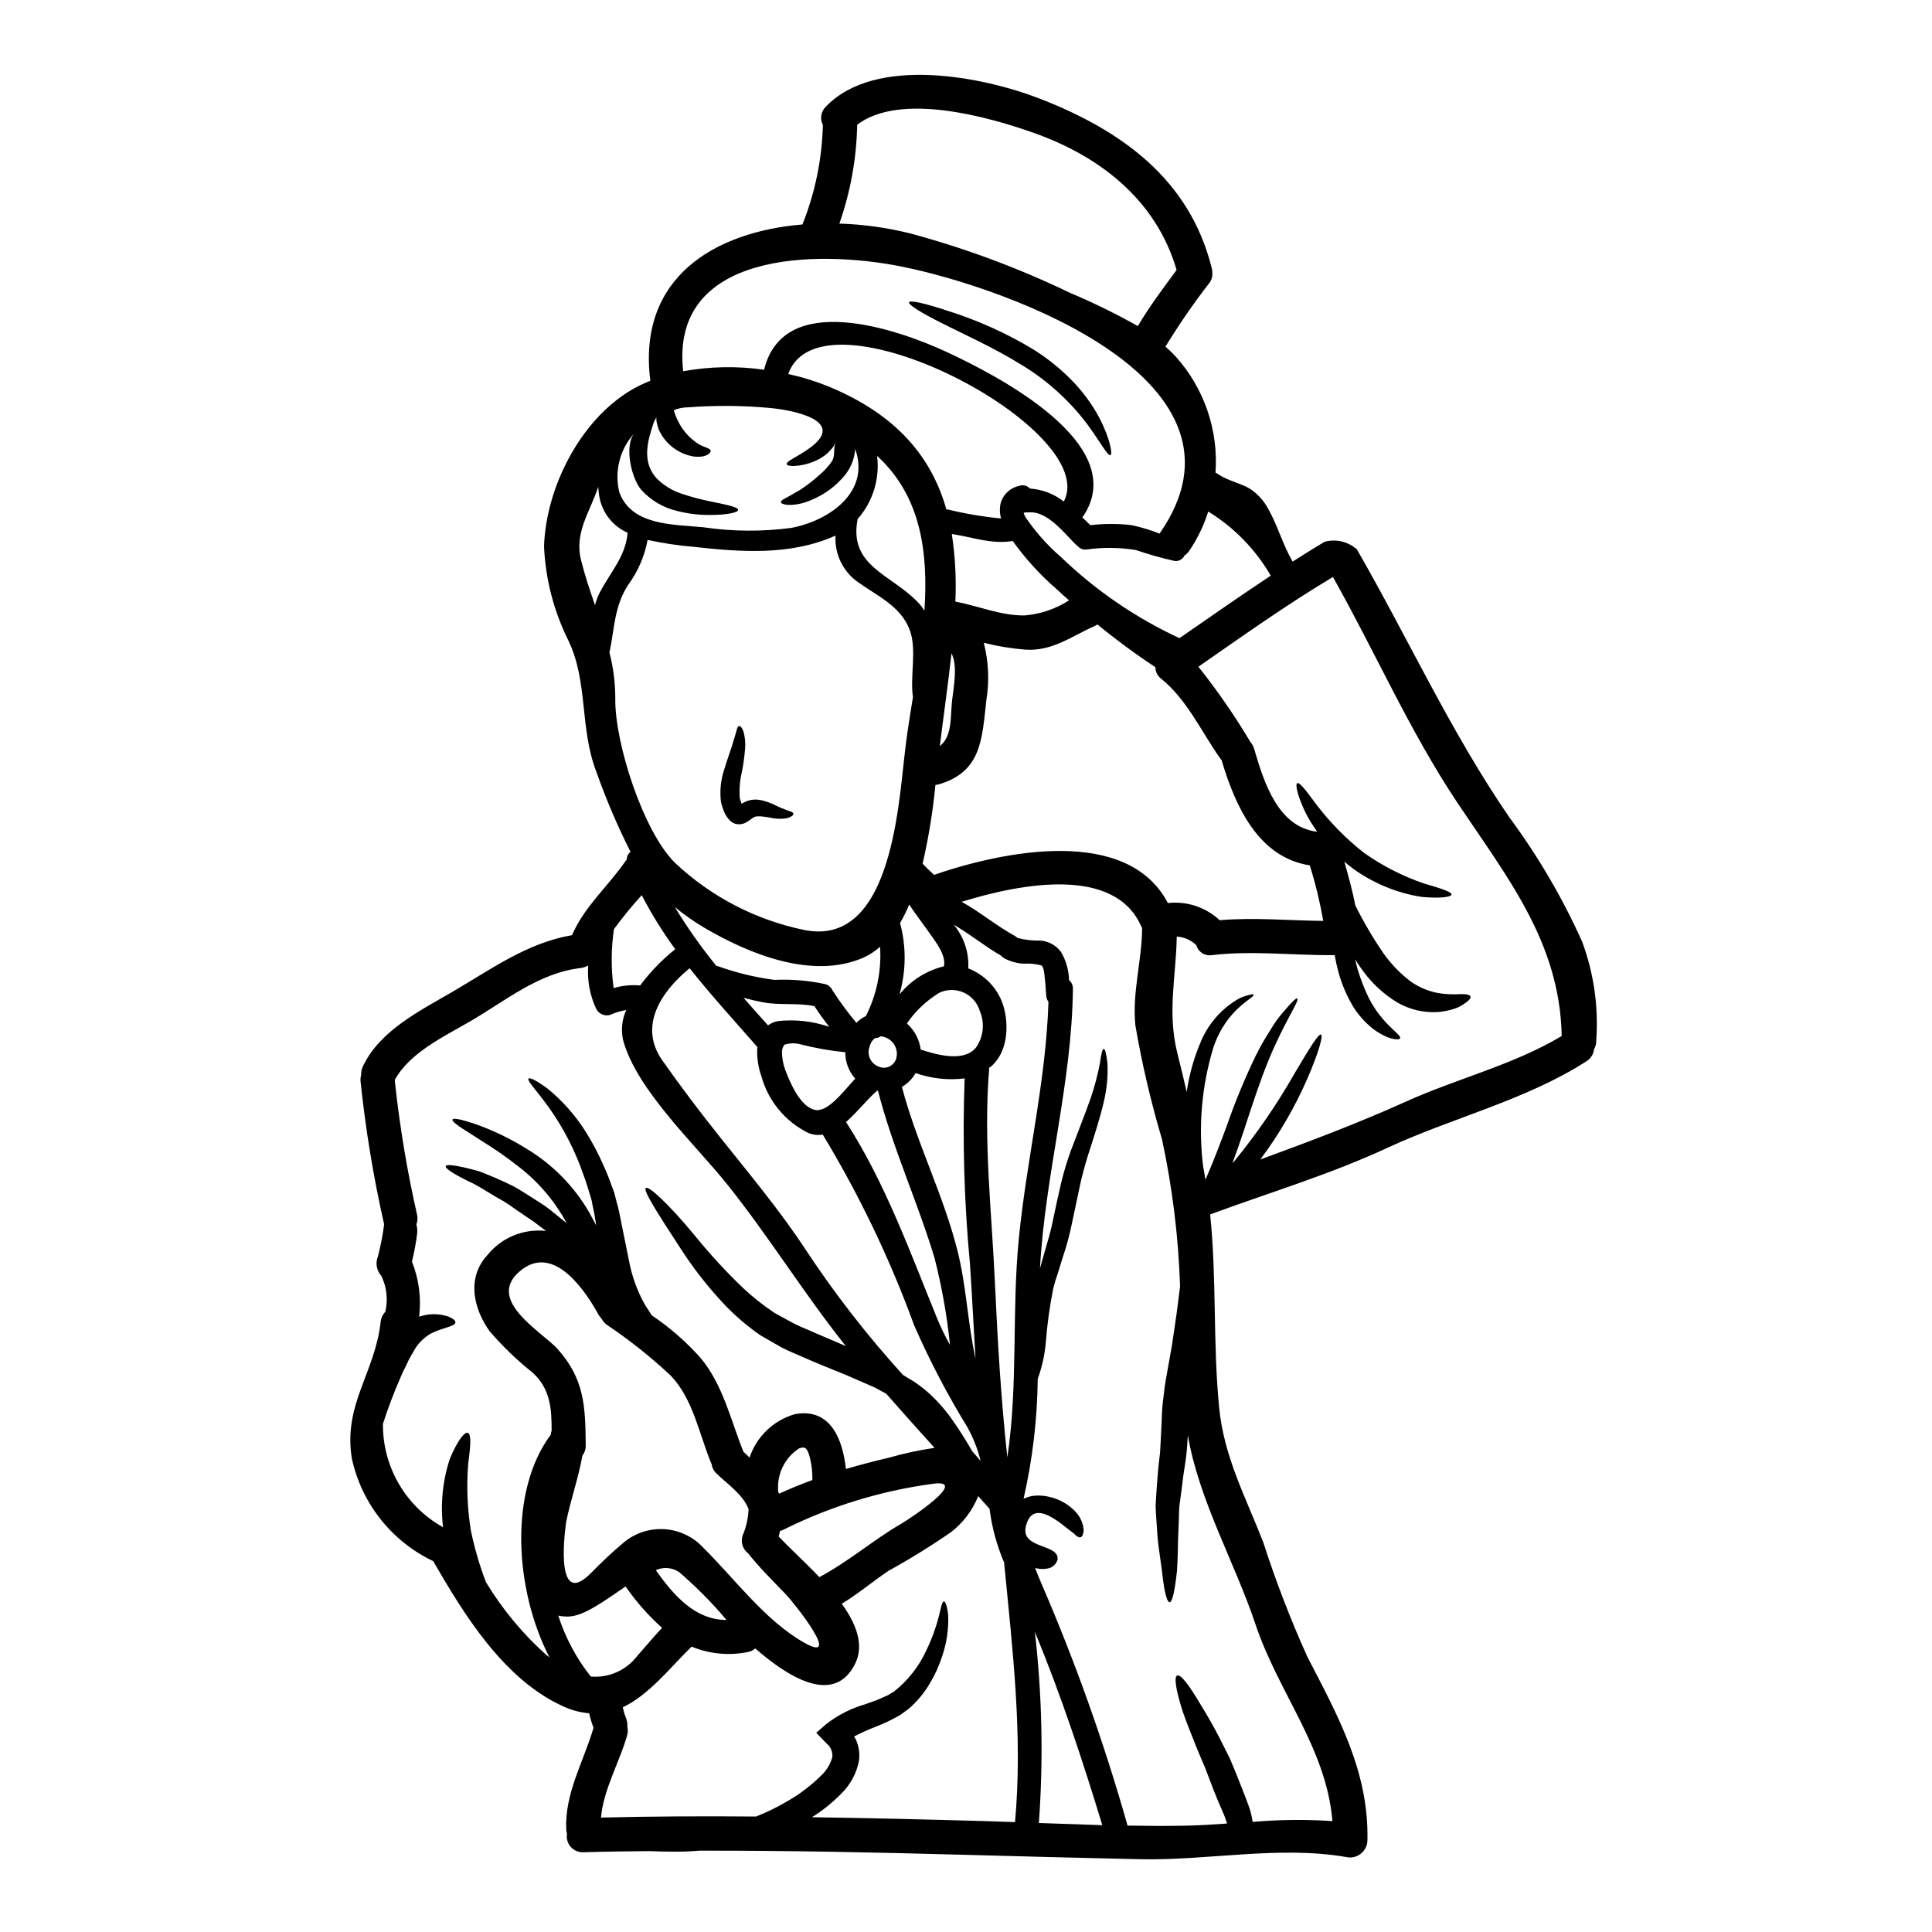 <?xml version="1.0" encoding="UTF-8"?>
<!-- Uploaded to: SVG Repo, www.svgrepo.com, Generator: SVG Repo Mixer Tools -->
<svg fill="#000000" width="800px" height="800px" version="1.1" viewBox="144 144 512 512" xmlns="http://www.w3.org/2000/svg">
 <g>
  <path d="m563.29 393.56c3.109 8.395 4.379 17.359 3.727 26.285 0.016 0.777-0.184 1.543-0.574 2.211-0.148 1.336-0.91 2.523-2.062 3.215-15.84 10.207-35.426 14.93-52.516 22.828-15.352 7.148-31.285 11.875-47.094 17.711-0.031 0.027-0.031 0.09-0.059 0.121 1.754 17.051 0.695 33.734 2.363 50.969 1.238 13.113 7.086 23.926 11.75 35.953h-0.004c3.309 10.273 7.191 20.352 11.633 30.191 8.117 15.688 16.355 30.5 15.93 48.699-0.031 1.406-0.699 2.727-1.824 3.574-1.121 0.852-2.57 1.141-3.934 0.789-17.805-3.027-36.605 1-54.605 0.605-15.598-0.336-31.164-0.754-46.762-1.18-23.289-0.637-46.578-1.121-69.871-1.09l0.004-0.004c-2.266 0.207-4.539 0.301-6.812 0.273-2.363 0-4.484-0.059-6.449-0.148-5.844 0.059-11.691 0.121-17.535 0.305l-0.004-0.004c-1.27 0.055-2.496-0.465-3.336-1.418s-1.207-2.234-0.992-3.488c-0.117-0.375-0.188-0.762-0.211-1.148-0.395-9.691 4.606-17.902 7.238-26.926v-0.004c-0.477-1.25-0.859-2.535-1.152-3.844-2.535-0.219-5.012-0.906-7.301-2.027-15.387-7.18-25.805-23.984-34.012-38.281-11.035-5.246-19.012-15.312-21.59-27.258-2.301-14.27 6.117-22.598 7.633-36.074h-0.004c0.09-1.031 0.531-2.004 1.246-2.754 0.758-3.207 0.383-6.578-1.062-9.539-1.289-1.43-1.621-3.481-0.848-5.242 0.027-0.09 0.027-0.211 0.059-0.332v0.004c0.672-2.613 1.18-5.262 1.516-7.938 0-0.062 0.031-0.09 0.031-0.121s-0.031-0.09-0.031-0.121c-2.832-12.504-4.914-25.164-6.238-37.914-0.023-0.555 0.035-1.105 0.18-1.641-0.035-0.75 0.121-1.5 0.453-2.18 4.426-9.508 15.234-14.812 23.836-19.836 10.359-6.059 19.715-12.902 31.586-14.957 3.254-7.574 9.551-12.926 14.238-19.707 0.09-0.121 0.18-0.211 0.273-0.336-0.016-0.797 0.355-1.555 1-2.027-3.469-6.867-6.492-13.945-9.055-21.199-4.481-11.633-2.148-23.688-7.356-34.68-3.914-7.816-6.133-16.371-6.516-25.105 0.516-15.418 9.445-33.285 23.051-41.371 1.633-0.973 3.344-1.801 5.117-2.484-3.484-27.469 17.113-39.492 40.312-41.43 3.352-8.391 5.188-17.316 5.418-26.352-0.852-1.648-0.508-3.664 0.848-4.934 13.113-13.566 41.645-7.902 56.789-2 21.594 8.418 39.582 21.352 45.426 44.871 0.109 0.434 0.16 0.879 0.152 1.328 0.051 0.965-0.254 1.91-0.852 2.664-4.168 5.379-8.031 10.988-11.57 16.801 0.922 0.801 1.801 1.648 2.637 2.543 7.59 8.402 11.426 19.535 10.621 30.832 0.188 0.098 0.367 0.207 0.543 0.328 2.606 1.82 5.785 2.336 8.508 3.91 2.125 1.375 3.848 3.289 5 5.539 2.484 4.422 3.812 9.418 6.387 13.812 2.816-1.785 5.637-3.574 8.512-5.269h0.004c2.996-0.793 6.191-0.031 8.508 2.027 13.719 23.805 24.895 48.488 40.539 71.203h0.004c7.539 10.207 13.961 21.191 19.16 32.77zm-5.418 24.984c-0.516-24.797-14.297-41.828-27.711-61.906-12.664-18.992-21.746-39.914-32.922-59.727-12.27 7.328-23.926 15.629-35.648 23.777v0.004c4.961 6.231 9.5 12.789 13.586 19.625 0.09 0.117 0.152 0.273 0.242 0.395h0.004c0.449 0.527 0.781 1.145 0.965 1.812 2.574 8.875 6.328 20.688 16.688 21.895l0.004 0.004c-1.168-1.613-2.211-3.316-3.121-5.086-2.148-4.516-2.754-7.512-2.18-7.785 0.695-0.305 2.484 2.152 5.238 5.875 3.633 4.731 7.852 8.98 12.551 12.656 4.836 3.394 10.129 6.098 15.715 8.023 4.543 1.336 7.512 2.242 7.359 2.969-0.09 0.668-3.09 1.062-7.965 0.605-6.551-1.043-12.766-3.617-18.141-7.508-0.789-0.574-1.543-1.211-2.269-1.82 1.09 3.848 2.148 7.695 2.91 11.598l-0.004 0.004c2.199 4.406 4.695 8.656 7.481 12.719 2.004 2.82 4.426 5.324 7.18 7.422 2.199 1.547 4.711 2.602 7.359 3.09 1.934 0.305 3.891 0.395 5.844 0.27 1.574-0.027 2.512 0.152 2.664 0.637 0.152 0.484-0.516 1.18-1.852 2.031h0.004c-0.805 0.559-1.695 0.988-2.633 1.273-1.371 0.426-2.781 0.699-4.207 0.812-3.723 0.219-7.43-0.656-10.664-2.512-3.738-2.258-6.965-5.269-9.477-8.844-0.637-0.879-1.211-1.754-1.758-2.633 0.184 0.789 0.367 1.543 0.578 2.332h-0.004c0.797 2.727 1.82 5.379 3.059 7.934 1.023 2.027 2.297 3.918 3.789 5.633 2.391 2.848 4.938 4.394 4.481 5.09-0.305 0.484-2.969 0.453-6.934-2.394h-0.004c-2.144-1.652-3.981-3.672-5.422-5.965-1.676-2.777-2.977-5.766-3.863-8.887-0.453-1.668-0.82-3.301-1.09-4.844-10.844 0.117-21.684-1.273-32.527 0-1.836 0.312-3.613-0.812-4.117-2.606-1.395-1.383-3.25-2.203-5.211-2.301-0.148 10.539-2.606 20.074 0.211 31.094 0.852 3.332 1.637 6.691 2.426 10.055 0.664-4.543 1.906-8.984 3.703-13.211 1.855-4.481 5.035-8.285 9.117-10.902 1.059-0.711 2.238-1.223 3.477-1.512 0.852-0.242 1.305-0.305 1.395-0.152 0.547 0.852-6.996 3.363-10.602 13.961l0.004-0.004c-3.129 10.242-4.059 21.027-2.727 31.652 0.059 0.363 0.148 0.727 0.207 1.09 0.152 0.789 0.242 1.574 0.395 2.363 2.148-4.902 3.969-9.781 5.691-14.387v-0.004c2.199-6.344 4.769-12.551 7.695-18.594 1.16-2.332 2.453-4.598 3.875-6.785 0.988-1.707 2.144-3.309 3.457-4.781 2.09-2.484 3.328-3.695 3.602-3.484 0.727 0.543-3.453 6.176-7.66 16.531-2.121 5.148-4.211 11.508-6.543 18.656-0.91 2.723-1.883 5.574-2.973 8.449 0.184-0.184 0.367-0.367 0.516-0.547v0.004c6.027-7.363 11.418-15.227 16.113-23.504 3.754-6.328 6.207-10.355 6.871-10.023 0.578 0.305-0.633 4.754-3.633 11.664l0.004-0.004c-3.316 7.606-7.504 14.801-12.477 21.441 12.961-4.754 25.805-9.57 38.555-15.324 13.488-6.113 28.633-9.777 41.32-17.406zm-81.906 208.28c7.031-0.617 14.098-0.688 21.141-0.215-1.605-19.383-14.355-34.012-20.445-52.301-5.484-16.355-14.93-32.707-17.871-49.945-0.121 1.941-0.238 3.879-0.453 5.695-0.211 1.574-0.457 3.117-0.695 4.633-0.18 1.484-0.363 2.938-0.547 4.359-0.18 1.395-0.363 2.727-0.543 4.031-0.121 1.332-0.09 2.664-0.152 3.906-0.09 2.543-0.238 4.91-0.238 7.207-0.062 2.242-0.121 4.269-0.242 6.059-0.18 1.758-0.395 3.269-0.605 4.516-0.422 2.484-0.879 3.844-1.363 3.844s-0.969-1.363-1.426-3.844c-0.207-1.242-0.422-2.754-0.602-4.516-0.242-1.754-0.516-3.723-0.82-5.902-0.305-2.148-0.484-4.633-0.637-7.328-0.059-1.336-0.211-2.695-0.211-4.148 0.09-1.457 0.184-2.969 0.277-4.516 0.117-1.484 0.238-3.027 0.363-4.602 0.121-1.574 0.336-3.062 0.516-4.664 0.211-3.09 0.305-6.031 0.484-9.574h-0.008c0.055-1.734 0.195-3.461 0.426-5.18 0.207-1.785 0.395-3.453 0.695-4.996 0.543-3.121 1.09-6.148 1.602-9.023 0.426-2.848 0.82-5.543 1.18-8.059 0.363-2.516 0.602-4.938 0.906-7.086 0-0.121 0.031-0.242 0.031-0.367v0.004c-0.434-13.078-2.035-26.094-4.785-38.887-2.945-9.906-5.301-19.98-7.055-30.164-0.906-8.812 1.758-17.141 1.785-25.863-0.074-0.105-0.145-0.219-0.207-0.336-7-16.113-31.773-11.477-47.625-6.574 4.844 2.664 9.297 6.418 14.02 8.992v0.004c0.293 0.141 0.562 0.34 0.785 0.578 1.945 0.52 3.953 0.754 5.969 0.699 2.215 0.129 4.258 1.238 5.57 3.023 1.332 2.266 2.059 4.828 2.121 7.453 0.684 0.578 1.062 1.438 1.027 2.328-0.273 25.191-7.387 49.199-8.723 74.051 0.395-1.426 0.789-2.852 1.211-4.269 0.82-2.852 1.727-5.785 2.332-8.996 0.668-3.148 1.336-6.297 2.031-9.207 0.695-2.957 1.566-5.867 2.606-8.723 2-5.328 3.879-9.934 5.238-13.871h0.004c1.043-3.066 1.875-6.203 2.481-9.387 0.305-2.363 0.633-3.695 1-3.695 0.367 0 0.664 1.336 0.969 3.695 0.176 3.481-0.152 6.969-0.969 10.355-0.969 4.242-2.574 9.148-4.269 14.418-0.789 2.633-1.574 5.391-2.148 8.207-0.637 3-1.273 6.117-1.969 9.297-0.621 3.141-1.453 6.238-2.484 9.27-0.453 1.484-0.938 2.969-1.363 4.394l-0.633 1.906c-0.184 0.695-0.367 1.395-0.547 2.062v-0.004c-0.945 4.742-1.602 9.535-1.965 14.355-0.297 3.242-1.008 6.434-2.125 9.492-0.113 10.695-1.375 21.344-3.754 31.77 0.711-0.312 1.449-0.559 2.207-0.723 1.652-0.234 3.328-0.129 4.938 0.301 2.543 0.617 4.848 1.965 6.637 3.879 1.242 1.312 2.004 3.008 2.148 4.812-0.09 1.336-0.484 1.941-0.969 1.969-0.484 0.027-1.09-0.422-1.637-1.027-3.09-2.211-10.812-9.875-12.723-1.879-1.422 5.996 8.785 4.57 8.418 8.691h0.004c-0.297 1.258-1.305 2.219-2.574 2.453-1.125 0.23-2.285 0.191-3.391-0.125 0.543 1.426 1.117 2.852 1.754 4.301v0.004c8.984 20.797 16.582 42.164 22.746 63.965 4.965 0.09 9.93 0.121 14.871 0.031 3.871-0.062 7.691-0.305 11.504-0.578-0.207-0.723-0.512-1.512-0.848-2.391-0.453-1-0.91-2.062-1.336-3.09-0.453-1.121-0.906-2.242-1.391-3.394-0.758-2-1.516-3.938-2.211-5.812-0.82-1.883-1.574-3.695-2.301-5.453-1.395-3.484-2.723-6.785-3.664-9.539-1.785-5.543-2.363-9.148-1.484-9.539 0.941-0.426 3.148 2.516 6.117 7.512 1.516 2.484 3.211 5.328 5 8.785 0.879 1.723 1.785 3.543 2.723 5.418 0.883 1.969 1.695 4.027 2.547 6.148 0.422 1.09 0.848 2.148 1.27 3.238 0.395 1.031 0.82 2.09 1.238 3.269h0.008c0.523 1.426 0.898 2.902 1.109 4.41zm18.715-238.77v-0.004c-0.875-4.977-2.066-9.891-3.574-14.715-13.566-2.121-19.715-15.508-23.379-27.926-0.164-0.152-0.305-0.324-0.422-0.512-4.996-7.086-8.723-15.473-15.566-21.02-0.973-0.715-1.547-1.852-1.543-3.059-5.312-3.504-10.438-7.281-15.352-11.324-0.18 0.117-0.363 0.207-0.574 0.332-6.238 2.727-11.359 6.844-18.598 6.328-3.699-0.297-7.367-0.902-10.961-1.812 1.273 4.934 1.512 10.078 0.695 15.109-1.18 10.418-1.211 19.172-12.844 22.477-0.219 0.043-0.441 0.074-0.664 0.09-0.676 7.019-1.809 13.988-3.394 20.859 0.969 1.031 1.969 2.031 3.031 2.969 18.289-6.297 51.211-13.082 61.965 7.477 5.019-0.57 10.035 1.09 13.719 4.543 9.137-0.781 18.297 0.094 27.473 0.184zm-13.918-91.496c-4.023-6.953-9.719-12.797-16.566-17-1.164 3.715-2.867 7.234-5.059 10.453-0.336 0.477-0.758 0.891-1.242 1.211-0.469 1.031-1.578 1.617-2.695 1.422-3.441-0.777-6.836-1.738-10.176-2.879-4.309-0.699-8.699-0.75-13.02-0.148-0.922 0.152-1.848-0.211-2.426-0.941-0.211-0.148-0.395-0.305-0.605-0.484-2.91-2.938-7.328-8.543-11.871-8.418-0.609-0.023-1.219 0.004-1.82 0.09 0.082 0.383 0.227 0.754 0.426 1.09 0.121 0.18 0.238 0.395 0.426 0.637 2.559 3.684 5.57 7.031 8.961 9.965 9.223 8.883 19.855 16.168 31.469 21.562 8.059-5.562 16.051-11.164 24.199-16.559zm-29.469-11.148c28.215-40.426-39.945-65.047-68.383-70.773-22.594-4.543-61.402-3.938-57.859 27.742v-0.004c7.078-1.277 14.32-1.414 21.441-0.391 5.117-21.078 35.102-10.902 48.547-4.633 12.477 5.816 49.152 24.32 35.887 43.641-0.035 0.035-0.066 0.078-0.09 0.121 0.727 0.695 1.426 1.395 2.121 2.059 3.57-0.418 7.18-0.43 10.75-0.031 2.594 0.531 5.129 1.289 7.586 2.273zm-5.754-54.996c3.059-5.18 6.691-9.992 10.27-14.871-5.43-18.641-20.508-30.344-38.492-36.551-11.207-3.91-34.637-10.664-46.156-1.941-0.168 8.93-1.762 17.773-4.723 26.199 6.371 0.203 12.707 1.086 18.891 2.637 14.508 3.918 28.621 9.168 42.16 15.684 6.18 2.602 12.207 5.555 18.051 8.844zm-26.227 396.7c5.602 0.211 11.207 0.395 16.809 0.574-5.297-17.414-10.961-34.523-17.871-51.242 1.926 16.82 2.285 33.781 1.062 50.668zm6.602-350.2c10.176-19.258-64.391-58.121-73.02-33.797h-0.004c3.676 0.801 7.273 1.918 10.754 3.332 18.414 7.633 27.348 19.078 31.164 32.586 0.117 0 0.211-0.062 0.332-0.031 4.652 1.141 9.379 1.941 14.148 2.394-0.305-1.062-0.387-2.176-0.246-3.269-0.004-0.055 0.008-0.105 0.031-0.152 0.008-0.141 0.027-0.285 0.059-0.422 0.582-2.379 2.461-4.219 4.848-4.758 1.031-0.418 2.211-0.152 2.965 0.668 3.266 0.23 6.387 1.426 8.969 3.438zm1.395 26.199c-1.09-0.969-2.211-1.969-3.269-2.969h-0.004c-4.379-3.781-8.293-8.07-11.656-12.777-5.664 0.938-10.629-1.031-16.137-1.852h-0.004c0.902 5.922 1.219 11.918 0.941 17.902 6.027 1.148 12.355 3.844 18.5 3.664 4.141-0.363 8.133-1.73 11.625-3.981zm-5.453 106.38c-0.348-0.473-0.559-1.035-0.602-1.621-0.121-1.512-0.18-3.027-0.363-4.512-0.062-0.664-0.211-3.148-0.91-3.516-1.516-0.41-3.094-0.562-4.664-0.453-1.785-0.098-3.527-0.574-5.117-1.391-0.363-0.207-0.691-0.477-0.973-0.789-4.18-2.363-8.176-5.695-12.477-8.148 2.707 3.227 4.082 7.363 3.848 11.57 4.34 1.676 7.711 5.191 9.203 9.598 1.695 5.301 1.336 12.723-3.328 16.531-0.121 0.09-0.238 0.117-0.363 0.207 0 0.121 0.059 0.184 0.027 0.277-1.574 19.109 0.695 37.98 1.547 57.07 0.695 15.352 1.605 30.617 3.269 45.883 2.879-19.02 1.148-38.523 3.027-57.754 2.062-21.219 7.18-41.508 7.875-62.953zm-8.867 217.39c2.09-22.863-0.633-45.52-2.848-68.352 0-0.121 0.031-0.18 0.031-0.273-1.98-4.598-3.305-9.449-3.934-14.418l-3-3.363v0.004c-1.496 3.746-3.965 7.027-7.148 9.508-5.363 3.711-10.914 7.148-16.625 10.297-4.242 2.848-8.059 6.117-12.391 8.723 3.848 5.359 6.059 10.965 3.484 16.02-5.934 11.695-19.109 2.18-26.406-4.176-0.582 0.508-1.297 0.844-2.059 0.969-4.973 0.992-10.129 0.488-14.812-1.453-5.844 5.75-11.359 12.84-18.23 16.078l0.18 0.758c0.113 0.492 0.254 0.98 0.426 1.453 0.059 0.152 0.059 0.18 0.09 0.242v0.004c0.387 0.852 0.566 1.785 0.516 2.723 0.156 0.75 0.137 1.527-0.062 2.269-2.09 7.301-6.238 14.203-6.934 21.777 13.688-0.336 27.41-0.395 41.102-0.277l-0.004 0.004c2.699-1.059 5.312-2.324 7.812-3.785 3.484-1.934 6.684-4.336 9.508-7.144 1.387-1.312 2.383-2.981 2.891-4.82 0.141-1.41-0.453-2.793-1.574-3.664l-2.691-2.785 2.691-2.332c3.051-2.367 6.523-4.137 10.234-5.211 1.547-0.543 2.973-1.027 4.269-1.605 0.637-0.273 1.242-0.574 1.879-0.848 0.457-0.305 0.941-0.574 1.426-0.848l-0.004 0.004c3.781-2.949 6.789-6.773 8.754-11.148 1.418-2.938 2.531-6.012 3.332-9.172 0.516-2.301 0.82-3.668 1.27-3.668 0.367 0 0.883 1.273 1.121 3.727 0.137 3.648-0.395 7.293-1.574 10.75-0.781 2.453-1.84 4.809-3.148 7.027-1.523 2.66-3.488 5.035-5.816 7.027-0.723 0.543-1.512 1.117-2.297 1.664-0.758 0.395-1.516 0.789-2.269 1.211-1.516 0.789-3.121 1.422-4.606 2.027h-0.004c-1.793 0.691-3.543 1.492-5.238 2.394 0.18 0.25 0.34 0.516 0.484 0.785 0.816 1.781 1.098 3.758 0.82 5.695-0.652 3.297-2.289 6.316-4.695 8.66-2.328 2.383-4.93 4.477-7.754 6.238 15.352 0.211 30.699 0.605 46.004 1.031zm-10.414-205.18c2.051-2.836 2.465-6.539 1.09-9.754-0.633-2.176-2.184-3.969-4.246-4.902-2.062-0.934-4.434-0.922-6.484 0.039-3.414 2.074-6.348 4.852-8.605 8.148 2.019 1.781 3.32 4.238 3.664 6.906 4.18 1.379 11.328 3.406 14.574-0.438zm-0.941 106.85c0.754 0.879 1.516 1.754 2.238 2.606v-0.004c-0.758-3.086-1.918-6.059-3.453-8.844-5.328-8.684-10.055-17.723-14.148-27.055-6.418-17.605-14.535-34.543-24.23-50.578-1.332 0.227-2.699 0.059-3.934-0.484-6.043-3.016-10.523-8.449-12.328-14.957-0.875-2.496-1.246-5.144-1.09-7.785-6.086-6.961-12.266-13.719-17.93-20.859-7.543 6.176-13.625 15.293-7.269 24.379 4.848 6.902 9.934 13.625 15.203 20.23 7.754 9.75 15.871 19.414 22.715 29.832 7.758 11.77 16.414 22.918 25.895 33.344 1 0.605 2 1.207 2.938 1.785v0.004c1.465 0.973 2.852 2.055 4.148 3.238 2.383 2.203 4.508 4.676 6.328 7.359 2.062 2.973 3.637 5.586 4.91 7.785zm0.879-24.562c-0.484-8.297-0.91-16.625-1.453-24.953-1.551-16.367-2.027-32.82-1.426-49.25-4.383 0.539-8.828 0.055-12.988-1.418-0.863 1.52-2.117 2.785-3.633 3.664 3.906 14.871 11.051 28.68 14.781 43.609 2.289 9.238 2.684 19.051 4.707 28.348zm-6.18-174.54c0.336-3.059 1.547-9.023-0.18-12.297-0.879 8.09-2.09 16.355-3.09 24.566 3.356-2.668 2.75-7.574 3.262-12.27zm-2.18 70.629c0.668-2.938-2.332-6.664-3.871-8.875-1.758-2.512-3.637-4.902-5.332-7.477l-0.008-0.004c-0.688 1.68-1.496 3.312-2.418 4.879 1.672 6.203 1.621 12.75-0.156 18.926 3.008-3.699 7.141-6.316 11.773-7.449zm-11.324 147.73c2.543-1.484 18.168-11.902 8.477-10.602-13.762 1.84-27.125 5.93-39.555 12.117-0.324 0.176-0.672 0.305-1.031 0.391-0.117 0.484-0.207 0.969-0.363 1.453 2.727 2.938 6.844 6.664 10.781 10.781 7.535-3.969 14.258-9.812 21.68-14.141zm9.602-54.242h-0.004c0.969 2.348 2.082 4.633 3.328 6.844-0.797-7.793-2.172-15.52-4.117-23.109-4.516-14.93-11.082-29.102-14.957-44.219-0.062-0.031-0.121-0.031-0.18-0.059l-0.031 0.027c-2.394 1.941-5.148 5.574-8.266 8.301 10.371 16.023 17.066 34.68 24.215 52.215zm-3.453-187.71c1.059-15.566-0.941-30.438-12.539-41.035 0.762 6.066-1.125 12.168-5.172 16.746v0.062c-2.394 12.477 8.965 14.562 16.051 22.043 0.633 0.664 1.191 1.398 1.66 2.184zm-3.031 22.926c-0.848-5.574 1.09-12.594-0.848-17.805-2.394-6.391-8.574-8.996-13.656-12.664v0.004c-4.031-2.793-6.316-7.488-6.027-12.387-0.117 0.039-0.227 0.09-0.332 0.152-11.664 5.148-24.684 4.238-37.07 2.848-4.164-0.34-8.305-0.957-12.391-1.848-0.793 4.305-2.555 8.375-5.148 11.902-3.754 5.754-3.633 11.84-4.965 17.957h0.004c1.035 3.996 1.555 8.109 1.543 12.238-0.152 11.781 7.477 35.344 15.871 43.52h-0.004c9.492 8.922 21.262 15.051 34.012 17.711 22.863 4.848 25.078-31.734 26.801-46.488 0.52-4.84 1.355-9.93 2.199-15.137zm5.723 198.92c-4.297-4.754-8.602-9.539-12.84-14.387-0.148-0.09-0.305-0.152-0.484-0.242-0.754-0.422-1.547-0.848-2.336-1.27-0.816-0.363-1.664-0.727-2.512-1.121-1.727-0.723-3.453-1.512-5.211-2.269-3.664-1.512-7.543-2.996-11.387-4.723-1.969-0.879-3.723-1.543-5.785-2.606-1.906-1.09-3.781-2.18-5.633-3.238l0.004-0.004c-3.312-2.301-6.398-4.918-9.207-7.812-4.559-4.797-8.645-10.02-12.199-15.598-5.996-9.207-9.691-14.957-8.934-15.598 0.754-0.641 5.875 4.031 12.965 12.57h-0.004c3.965 4.894 8.234 9.539 12.781 13.898 2.613 2.453 5.43 4.684 8.418 6.664 1.633 0.879 3.269 1.785 4.938 2.695 1.543 0.82 3.695 1.633 5.543 2.484 2.848 1.211 5.633 2.394 8.359 3.574-11.055-13.844-20.32-28.953-31.406-42.824-8.422-10.57-23.957-24.926-27.59-38.18-0.625-2.703-0.34-5.535 0.816-8.059-1.48 0.254-2.926 0.691-4.301 1.305-1.398 0.398-2.891-0.215-3.606-1.484-1.711-3.594-2.461-7.57-2.18-11.543h-0.148c-0.574 0.32-1.203 0.527-1.852 0.609-11.082 1.273-19.93 8.695-29.254 14.113-6.965 4.059-15.992 8.238-20.023 15.566h0.004c0.023 0.078 0.035 0.16 0.031 0.246 1.27 11.934 3.242 23.789 5.902 35.492 0.176 0.848 0.113 1.73-0.184 2.543 0.227 0.82 0.289 1.672 0.184 2.516-0.316 2.469-0.773 4.914-1.367 7.328 1.852 4.629 2.508 9.648 1.91 14.598 0.602-0.211 1.219-0.371 1.848-0.484 1.984-0.352 4.027-0.195 5.938 0.453 1.18 0.516 1.848 1.027 1.816 1.512 0 1.09-3.148 1.336-6.297 2.879h-0.004c-1.758 0.957-3.25 2.344-4.328 4.031-0.301 0.516-0.574 1.059-0.906 1.574-0.336 0.664-0.82 1.363-1.062 2-0.574 1.305-1.27 2.453-1.879 3.969l0.004-0.004c-1.789 4.066-3.363 8.219-4.723 12.445-0.02 0.305-0.02 0.609 0 0.91 0.219 11.039 6.285 21.129 15.926 26.504-0.734-6.129-0.113-12.344 1.82-18.207 1.938-4.602 3.812-7.086 4.723-6.812 1 0.273 0.758 3.453 0.121 8.238-0.469 5.871-0.234 11.777 0.699 17.594 0.961 4.676 2.297 9.262 3.996 13.723 4.344 7.188 9.73 13.688 15.988 19.285 0.277 0.207 0.578 0.422 0.852 0.664-9.297-18.051-10.754-44.125 0.336-58.996 0.031-0.363 0.109-0.719 0.238-1.059 0-5.606-0.238-10.902-4.875-15.27-4.184-3.316-8.043-7.023-11.527-11.066-4.297-5.996-6.207-14.141-0.633-20.199 3.742-4.656 9.602-7.078 15.535-6.418-0.664-0.484-1.305-1-2-1.516-1.543-1.27-3.238-2.211-4.754-3.328-1.574-1-3-2.18-4.484-3.031-2.938-1.605-5.481-3.328-7.812-4.574-4.875-2.297-7.754-4.059-7.512-4.723 0.242-0.664 3.574-0.09 8.754 1.336l0.004-0.004c3.039 1.141 6.023 2.434 8.934 3.871 1.633 0.82 3.176 1.91 4.871 2.941 1.637 1.09 3.426 2.09 5.059 3.394 1.516 1.238 3 2.422 4.426 3.574-3.289-6.113-7.894-11.422-13.477-15.543-4.875-3.844-9.328-6.359-12.297-8.355-3.09-1.879-4.695-3.121-4.484-3.574 0.211-0.453 2.211-0.062 5.633 1.059 4.922 1.703 9.637 3.961 14.051 6.723 6.879 4.144 12.594 9.969 16.598 16.926 0.543 1.031 1.121 2.062 1.664 3.09h0.004c0.043 0.113 0.094 0.227 0.152 0.336-0.121-0.789-0.277-1.664-0.395-2.453-0.152-1.031-0.395-1.941-0.578-2.879l-0.273-1.426-0.031-0.059v-0.062l-0.027-0.031-0.09-0.363-0.211-0.695c-0.574-1.91-1.121-3.723-1.727-5.328h-0.004c-1.059-3.102-2.332-6.125-3.812-9.051-5.422-10.781-11.539-15.742-10.785-16.625 0.305-0.363 2.09 0.484 5 2.633v-0.004c3.988 3.254 7.418 7.133 10.156 11.492 1.891 3.012 3.539 6.172 4.934 9.445 0.82 1.785 1.484 3.574 2.148 5.418l0.242 0.695 0.121 0.336 0.09 0.18 0.09 0.363 0.395 1.547c0.273 1.027 0.574 2.059 0.789 3.09 0.82 4.059 1.695 8.328 2.574 12.75h0.004c0.746 4.176 2.18 8.195 4.238 11.902l1.848 2.879h-0.004c4.805 3.231 9.184 7.055 13.027 11.387 5.875 7.086 7.902 16.387 11.27 24.746 0.543 0.543 1.09 1.059 1.633 1.574 1.863-5.586 6.363-9.891 12.023-11.508 9.477-1.754 12.691 6.781 13.508 14.535 3.723-1.09 7.512-2.09 11.297-2.969 4-1.148 8.074-2.027 12.191-2.629zm-10.168-103.18c0.656-2.332-0.602-4.777-2.879-5.602-0.379-0.172-0.793-0.266-1.211-0.27-0.449 0.293-0.977 0.453-1.516 0.453-0.746 0.566-1.262 1.383-1.453 2.301-0.777 2.098 0.277 4.43 2.363 5.238 0.898 0.418 1.93 0.422 2.832 0.016 0.902-0.41 1.582-1.188 1.863-2.137zm-8.027-11.266c2.867-5.672 4.16-12.008 3.758-18.352-1.359 1.203-2.891 2.191-4.543 2.938-13.461 5.785-30.156-0.98-42.176-8.066-2.699-1.605-5.273-3.418-7.691-5.422 3.316 5.469 7.012 10.699 11.055 15.656 0.09-0.016 0.184-0.016 0.273 0 4.871 1.762 9.918 2.992 15.051 3.664 4.523-0.207 9.051 0.172 13.477 1.121 0.914 0.246 1.652 0.91 2 1.785 0.043 0.07 0.094 0.129 0.152 0.184 1.84 2.856 3.859 5.598 6.043 8.203 0.031 0.031 0.031 0.059 0.059 0.09 0.746-0.742 1.609-1.352 2.559-1.801zm-19.762-129.36c10.234-1.969 20.961-9.602 16.926-20.898v-0.004c-0.203 2.824-1.359 5.492-3.273 7.574-0.996 1.105-2.09 2.117-3.269 3.031-1.953 1.457-4.121 2.609-6.418 3.422-1.574 0.555-3.238 0.82-4.906 0.785-1.09-0.121-1.758-0.363-1.82-0.695-0.059-0.336 0.484-0.789 1.484-1.238 1-0.547 2.121-1.18 3.695-2.121l0.004-0.004c1.73-1.129 3.371-2.394 4.902-3.785 1.379-1.133 2.582-2.457 3.574-3.938 0.758-1.574 0.121-3.363 0.91-4.91-0.211 0.426-0.453 0.852-0.664 1.242v0.004c-0.5 0.648-1.047 1.254-1.641 1.82-1.027 0.879-2.195 1.582-3.449 2.086-1.66 0.711-3.434 1.121-5.238 1.211-1.211 0.031-1.938-0.121-2.031-0.453-0.238-0.758 2.426-1.754 5.574-3.938 11.297-7.754-4.785-10.539-10.266-10.996-7.144-0.641-14.328-0.688-21.477-0.148-1.289 0-2.566 0.258-3.754 0.754 0.965 3.606 3.199 6.734 6.297 8.816 1.512 1.031 3.453 1.211 3.453 1.969 0.059 0.574-1.18 1.906-4.574 1.484v-0.004c-3.981-0.688-7.371-3.277-9.086-6.934-0.078-0.148-0.148-0.301-0.211-0.457v-0.09l-0.062-0.18-0.09-0.336-0.18-0.695-0.004-0.004c-0.074-0.234-0.125-0.477-0.148-0.723l-0.062-1.031c0 0.395-0.484 0.879-0.664 1.453-1.664 4.941-3.148 10.234 0.574 14.598 1.953 2.031 4.391 3.531 7.082 4.359 2.441 0.812 4.93 1.469 7.453 1.969 4.387 0.91 7.266 1.484 7.266 2.242-0.027 0.664-2.879 1.363-7.633 1.332-2.84 0.016-5.668-0.332-8.418-1.027-3.715-0.84-7.082-2.809-9.633-5.637-2.574-2.969-4.512-11.355-1.969-14.84v0.004c-3.723 4.188-5.168 9.93-3.875 15.383 3.18 9.023 14.418 8.602 22.379 9.387v0.004c7.703 1.125 15.523 1.18 23.242 0.156zm16.926 145.95v-0.004c-1.715-1.926-2.652-4.418-2.633-6.996-4-0.383-7.957-1.082-11.844-2.09-1.402-0.379-2.883-0.348-4.269 0.09-0.367 0.484-0.598 1.062-0.668 1.668-0.012 1.723 0.285 3.434 0.883 5.047 1.273 3.328 3.816 9.477 7.695 10.539 3.512 0.93 7.844-5.062 10.84-8.246zm-6.902-13.754c-1.395-1.785-2.695-3.574-3.906-5.453-4.484-0.938-9.023-0.18-13.539-1-1.754-0.332-3.516-0.754-5.238-1.207 2.121 2.453 4.301 4.871 6.484 7.297h-0.004c0.746-0.531 1.59-0.914 2.481-1.121 4.629-0.52 9.316-0.008 13.723 1.496zm-6.691 163.18c10.387 5.934-2.301-10.148-4.816-12.785-3.301-3.453-6.754-6.812-9.75-10.566l-0.004-0.004c-0.07-0.07-0.133-0.152-0.184-0.242-1.445-1.09-2.047-2.965-1.512-4.691 0.961-2.234 1.504-4.629 1.602-7.059-1.512-3.938-5.602-6.602-8.508-9.445-0.723-0.68-1.184-1.59-1.305-2.574-0.027-0.09-0.09-0.121-0.117-0.18-3.148-7.664-4.785-16.961-10.664-23.141-5.297-4.969-10.988-9.496-17.02-13.535-0.566-0.43-1.031-0.977-1.359-1.609-0.301-0.309-0.566-0.652-0.789-1.027-3.211-5.875-11.414-18.5-20.113-12.113-10.691 7.844 5.117 16.594 9.238 21.168 7.148 7.965 7.391 15.266 7.477 25.5h0.004c0.039 0.996-0.27 1.973-0.879 2.758-1.062 6-3.09 11.57-4.328 17.688 0 0.211-3.602 23.805 6.606 13.445 2.812-2.848 5.512-5.453 8.602-8.027h-0.004c3.023-2.555 6.922-3.84 10.875-3.586 3.949 0.254 7.652 2.027 10.324 4.949 8.422 8.336 16.176 19.09 26.625 25.09zm2.238-43.066v-0.004c0.047-1.969-0.168-3.934-0.637-5.844-0.574-2-0.906-3.332-2.938-2.484-3.738 2.453-5.84 6.75-5.484 11.207-0.012 0.09-0.012 0.18 0 0.27 0.062 0.152 0.184 0.336 0.242 0.484 2.914-1.32 5.852-2.527 8.82-3.621zm-41.492 23.895c4.758 6.691 10.359 13.176 18.746 13.207v-0.004c-3.832-4.551-8.023-8.785-12.535-12.66-1.832-1.262-4.191-1.465-6.211-0.531zm-5.027 22.863c2.242-2.543 4.394-5.117 6.691-7.57-3.644-3.262-6.887-6.941-9.664-10.965-5.359 3.606-10.902 7.844-15.109 7.965-0.918 0.031-1.832-0.051-2.731-0.242 1.879 5.852 4.789 11.316 8.602 16.137 4.711 0.414 9.309-1.586 12.215-5.312zm10.18-187.44h-0.004c-3.324-4.527-6.293-9.305-8.875-14.297-2.609 2.867-5.066 5.867-7.359 8.996-0.77 5.18-0.801 10.441-0.09 15.629 2.277-0.676 4.66-0.914 7.023-0.695 2.68-3.59 5.809-6.824 9.305-9.621zm-19.988-94.543c2.816-5.328 6.906-9.66 7.359-15.809-3.871-1.703-6.656-5.203-7.449-9.359-0.18-0.938-0.238-1.879-0.336-2.812-2.059 6.512-6.418 12.051-4.543 19.445 1.031 4.148 2.363 8.055 3.695 11.93 0.293-1.176 0.723-2.316 1.273-3.394z"/>
  <path d="m435.27 254.61c3.027 5.785 3.574 9.812 3.027 9.992-0.754 0.305-2.516-3.18-6.09-8.086v0.004c-4.711-6.273-10.566-11.594-17.254-15.688-7.871-4.875-15.742-8.328-21.32-11.176-5.637-2.816-8.965-4.91-8.723-5.543 0.242-0.633 4.117 0.238 10.086 2.207h-0.004c7.938 2.481 15.555 5.898 22.684 10.18 3.981 2.465 7.633 5.426 10.867 8.812 2.644 2.785 4.906 5.914 6.727 9.297z"/>
  <path d="m354.26 359.64c0.059 0.332-0.426 0.789-1.547 1.148-1.555 0.305-3.156 0.262-4.691-0.125-0.82-0.152-1.652-0.262-2.484-0.328-1.367 0-1.336 0-2.031 0.422-0.453 0.305-0.91 0.637-1.363 0.941l0.004-0.004c-0.566 0.406-1.223 0.656-1.91 0.73-0.562 0.059-1.133-0.016-1.664-0.215-0.422-0.191-0.809-0.445-1.152-0.758-0.715-0.75-1.27-1.633-1.637-2.602-0.309-0.766-0.555-1.555-0.727-2.363-0.352-2.926-0.043-5.898 0.91-8.688 0.695-2.332 1.426-4.269 1.941-5.902 0.516-1.633 0.906-2.969 1.148-3.816 0.242-0.969 0.453-1.633 0.82-1.664s0.789 0.426 1.148 1.453l-0.004-0.008c0.438 1.516 0.578 3.098 0.426 4.664-0.164 2.141-0.465 4.266-0.906 6.363-0.496 2.172-0.66 4.406-0.484 6.629 0.133 0.5 0.293 0.996 0.484 1.48 0.25-0.156 0.512-0.297 0.785-0.418 0.793-0.402 1.656-0.629 2.543-0.672 0.262-0.012 0.523-0.012 0.785 0l0.395 0.062 0.816 0.117v0.004c1.105 0.262 2.18 0.641 3.211 1.121 1.18 0.598 2.391 1.121 3.633 1.574 0.883 0.242 1.488 0.484 1.551 0.852z"/>
 </g>
</svg>